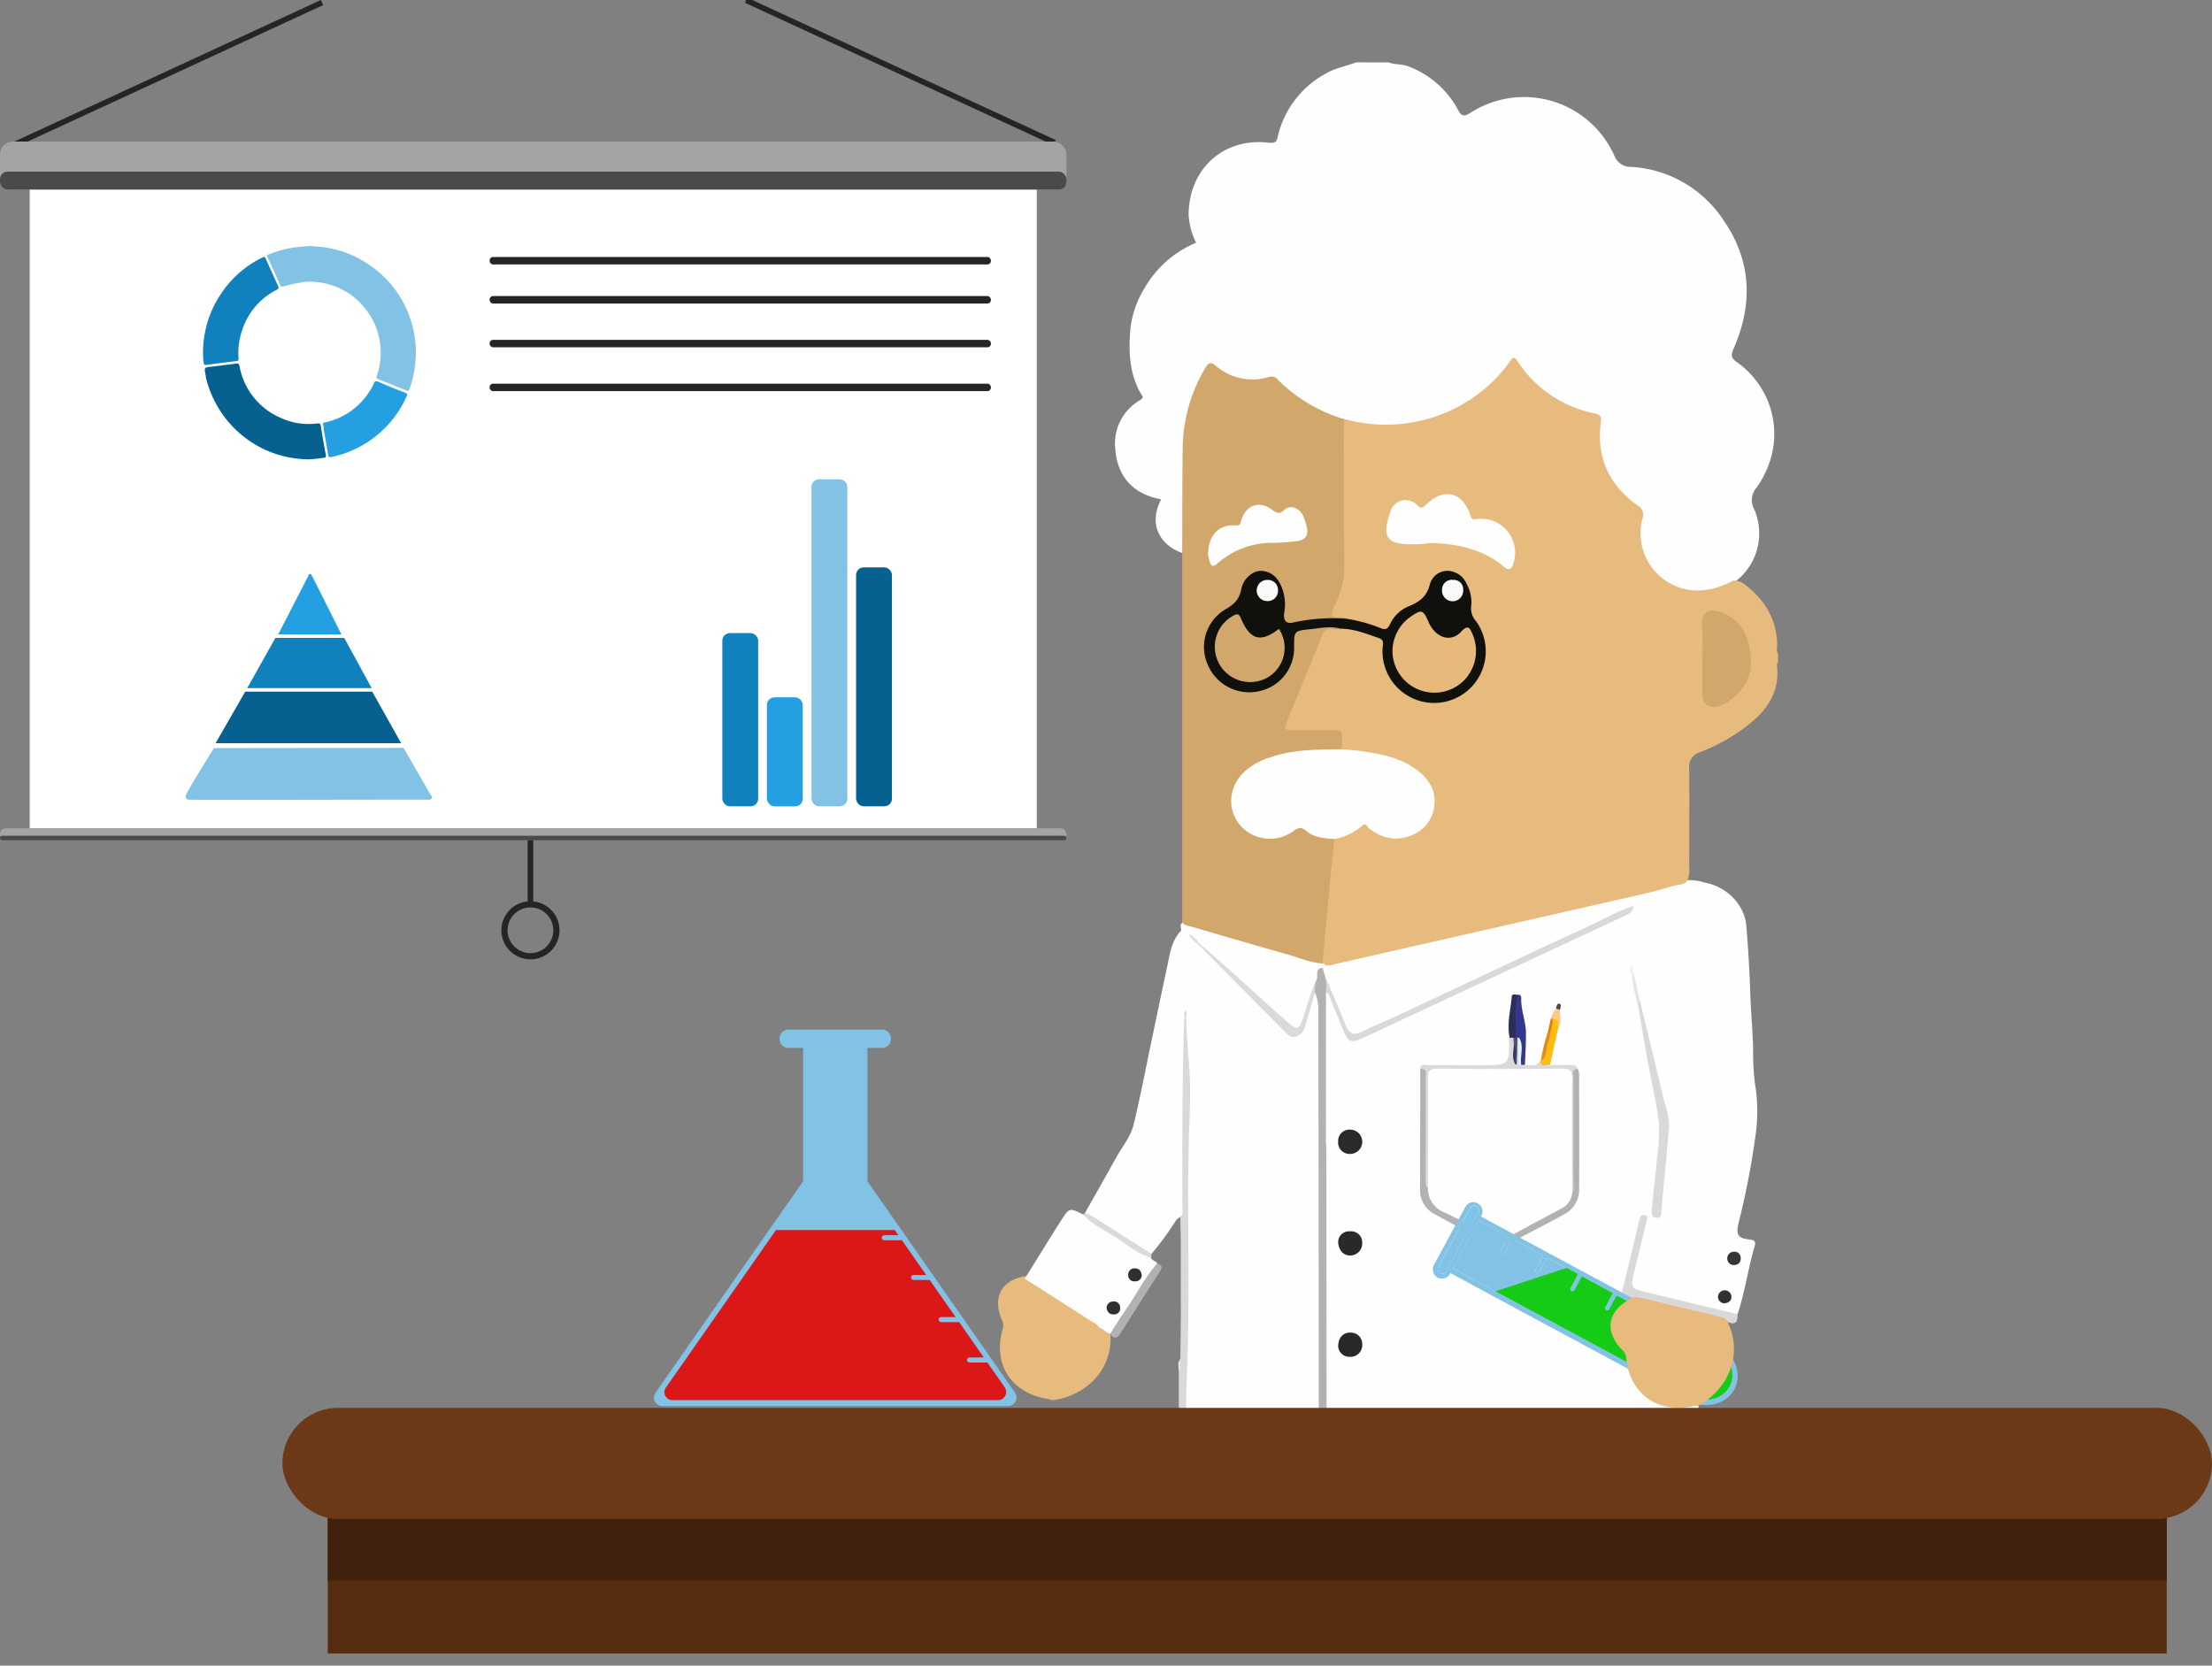 <svg id="Layer_1" data-name="Layer 1" xmlns="http://www.w3.org/2000/svg" viewBox="0 0 471.35 354.95"><rect x="0" y="0" width="471.35" height="354.95" fill="#808080" stroke="none"/><defs><style>.cls-1{fill:#252525;}.cls-2{fill:#fff;}.cls-3{fill:#066191;}.cls-4{fill:#1081bd;}.cls-5{fill:#24a0e2;}.cls-6{fill:#82c2e4;}.cls-7{fill:#fefefe;}.cls-8{fill:#e7ba7d;}.cls-9{fill:#d2a76c;}.cls-10{fill:#dadada;}.cls-11{fill:#10110d;}.cls-12{fill:#b3b2b2;}.cls-13{fill:#e5e5e5;}.cls-14{fill:#e2e2e2;}.cls-15{fill:#fdfdfd;}.cls-16{fill:#d9d9d9;}.cls-17{fill:#e0e0e0;}.cls-18{fill:#2e2f2f;}.cls-19{fill:#292a2a;}.cls-20{fill:#282929;}.cls-21{fill:#35378c;}.cls-22{fill:#272828;}.cls-23{fill:#fabd10;}.cls-24{fill:#2c2e59;}.cls-25{fill:#343535;}.cls-26{fill:#303131;}.cls-27{fill:#f9cb88;}.cls-28{fill:#e6891d;}.cls-29{fill:#e4e4e4;}.cls-30{fill:#e27a0b;}.cls-31{fill:#f2f2f2;}.cls-32{fill:#504a42;}.cls-33{fill:#e7ba7c;}.cls-34{fill:#d2a76b;}.cls-35{fill:#fafafa;}.cls-36{fill:#f9f9f9;}.cls-37{fill:#4c506e;}.cls-38{fill:#eaf2fa;}.cls-39{fill:#d7e7f6;}.cls-40{fill:#353658;}.cls-41{fill:#16cb16;}.cls-42{fill:#252626;}.cls-43{fill:#db1717;}.cls-44{fill:#562d11;}.cls-45{fill:#3f210d;}.cls-46{fill:#6b3917;}.cls-47{fill:#a5a4a5;}.cls-48{fill:#4b4a4a;}</style></defs><title>BG research science</title><rect class="cls-1" x="219.12" y="-21.94" width="1.19" height="72.25" transform="matrix(0.42, -0.91, 0.91, 0.42, 86.66, 209.2)"/><rect class="cls-1" x="63.28" y="-21.94" width="1.19" height="72.25" transform="translate(21.92 -48.25) rotate(65.21)"/><rect class="cls-2" x="6.33" y="39.62" width="214.59" height="136.88"/><path class="cls-3" d="M93.67,96.38A22.56,22.56,0,0,1,78.22,90,22.8,22.8,0,0,1,71.9,78.83c0-.17,0-.35-.07-.52-.28-1.52-.27-1.5,1.28-1.68,1.73-.2,3.47-.42,5.2-.65.47-.06.66,0,.78.57a14.87,14.87,0,0,0,8.78,11,14.22,14.22,0,0,0,7.85,1.18c.44-.05.61.07.69.54.3,2,.66,3.89,1,5.83.17.91.17.94-.75,1A22.87,22.87,0,0,1,93.67,96.38Z" transform="translate(-28.05 1.5)"/><path class="cls-4" d="M71.31,73.56a22.43,22.43,0,0,1,4.26-13.07A22.05,22.05,0,0,1,84,53.36c.4-.2.52-.08.67.25q1.29,2.89,2.62,5.78c.18.4.17.63-.27.86a14.67,14.67,0,0,0-7.43,8.82,14.38,14.38,0,0,0-.7,5.82c0,.4-.07.51-.43.55-2.13.26-4.27.52-6.39.82-.46.06-.57-.08-.62-.5C71.31,75,71.34,74.3,71.31,73.56Z" transform="translate(-28.05 1.5)"/><path class="cls-5" d="M96.89,88.92c-.08-.34.17-.35.39-.4a14.92,14.92,0,0,0,9.75-7,6.07,6.07,0,0,0,.64-1.24c.2-.57.46-.65,1-.41q2.86,1.22,5.78,2.35c.35.15.47.24.29.64a22.51,22.51,0,0,1-12.06,11.79,20.24,20.24,0,0,1-4.12,1.26c-.43.09-.51-.07-.56-.37q-.48-2.85-1-5.68C97,89.53,97,89.23,96.89,88.92Z" transform="translate(-28.05 1.5)"/><path class="cls-6" d="M116.5,71a22.37,22.37,0,0,0-10.06-16.25A22,22,0,0,0,94.83,51c-.12-.06-.29-.12-1.66,0a27.05,27.05,0,0,0-4.39.6,33.56,33.56,0,0,0-3.4,1.08c-.23.08-.54.17-.33.61.93,2,1.83,4,2.71,5.95.09.2.18.3.3.34a.53.53,0,0,0,.41-.05,39,39,0,0,1,4.77-1,15.51,15.51,0,0,1,9.63,2.83,15.8,15.8,0,0,1,5.19,6.58,15.24,15.24,0,0,1,.28,10.68c-.13.39-.07.54.3.68,2,.79,4,1.59,6,2.4.37.15.53.12.67-.28a23.65,23.65,0,0,0,1.35-7.71A14.23,14.23,0,0,0,116.5,71Z" transform="translate(-28.05 1.5)"/><rect class="cls-6" x="172.92" y="102.14" width="7.64" height="69.68" rx="1.61"/><rect class="cls-5" x="163.42" y="148.6" width="7.64" height="23.23" rx="1.61"/><rect class="cls-4" x="153.92" y="134.91" width="7.64" height="36.91" rx="1.61"/><rect class="cls-3" x="182.42" y="120.91" width="7.64" height="50.91" rx="1.61"/><path class="cls-6" d="M73.63,157.92c-.61,1-5.61,9-5.93,10a.84.84,0,0,0,0,.73.75.75,0,0,0,.52.25c.8.1,35.73,0,51.16,0a.59.59,0,0,0,.59-.18.62.62,0,0,0-.16-.85l-5.77-10Z" transform="translate(-28.05 1.5)"/><path class="cls-5" d="M100.81,133.69l-6.34-12.61a.39.39,0,0,0-.29-.28.4.4,0,0,0-.41.37l-6.44,12.52Z" transform="translate(-28.05 1.5)"/><polygon class="cls-3" points="85.48 158.37 79.32 147.39 52.25 147.39 45.94 158.37 85.48 158.37"/><path class="cls-4" d="M107.25,145.14l-5.85-10.7H86.73l-6,10.7Z" transform="translate(-28.05 1.5)"/><path class="cls-7" d="M309.73,300.72q0-42.81-.05-85.61a15.46,15.46,0,0,0-.62-4.49c-.95-1.34-1.37-.29-1.64.46-.66,1.81-1.08,3.71-1.66,5.55-.79,2.54-2.08,2.88-4,1q-9-9-18-18c-.77-.7-1.49-1.46-2.24-2.17-.54-.39-1.05-.86-1.81-.62-2.13,2.2-2.38,5.12-3,7.89-1.33,6.19-2.61,12.4-3.92,18.6-1,5-2,9.94-3.19,14.86-.64,2.58-2.44,4.68-3.72,7-2.18,3.95-4.42,7.86-6.63,11.79,1.7,1.75,3.94,2.71,5.9,4.08s4.17,2.67,6.23,4c.6.4,1.19,1,2.05.63a64.54,64.54,0,0,0,4.9-6.64,3.48,3.48,0,0,1,1.23-1.24,1.2,1.2,0,0,0,1-.93c0,2.2,0,4.4,0,6.61,0,8.22.3,16.45-.13,24.65-.21,4.2-.24,8.39-.24,12.58Zm-28.9-86.36s-.06,0-.07.11c-.06.62-.08,1.24-.11,1.85,0-.66,0-1.32,0-2C280.63,214.07,281.08,214.48,280.83,214.36Zm-.1,28c-.09,2.45-.09,4.9-.1,7.36,0-7.55,0-15.09.13-22.63,0-1.73,0-3.45-.07-5.16.06,1.36.13,2.72.15,4.08C280.92,231.46,280.93,236.89,280.73,242.35Z" transform="translate(-28.05 1.5)"/><path class="cls-7" d="M398.55,259c-.61,2.47-.28,3.37,2.17,3.61.64.07,1.61.16,1.26,1.33-1.44,4.83-2.09,9.86-3.68,14.64a1.26,1.26,0,0,1-.8.17c-7-1.41-14-3.16-20.94-4.89-1.18-.29-1.44-1.13-1.25-2.23.32-1.84.89-3.61,1.27-5.43.52-2.48,1.17-4.92,1.53-7.43-1.22,3.89-2.08,7.87-3.05,11.81a6.84,6.84,0,0,0,.17,5,2,2,0,0,1-.59.83c-3.55,3.39-3.71,5.71-.57,9.39a4.05,4.05,0,0,1,1.08,2.61,7.84,7.84,0,0,0,.7,3c2,4.7,6.08,7,11.76,6.51.79-.06,1.63-.52,2.36.2,0,.89,0,1.78-.05,2.67H310.06c0-19.07,0-38.14,0-57.22.08-1,.09-2.08.09-3.11q0-14,0-28c0-1-.2-2,.87-2.89,1.4,2.65,2.28,5.33,3.42,7.9s1.65,2.74,4.11,1.64c7.57-3.39,15-7,22.56-10.48s15-7,22.54-10.51c3.78-1.78,7.7-3.3,11.27-5.51-4.62,2.21-9.28,4.29-13.91,6.48-11.42,5.41-22.92,10.68-34.36,16.07a83,83,0,0,1-8.49,3.85c-1.89.64-2.85.36-3.57-1.35-1.53-3.68-3.2-7.31-4.66-11-.16-.61-.57-1.21-.09-1.85l.42-.8c.59-.16,1.19-.35,1.79-.49q28.19-6.44,56.38-12.86c6.36-1.46,12.69-3,19-4.59a11,11,0,0,1,3.82.49c5,.94,8.54,4.91,8.91,9.16.41,4.75.68,9.53.85,14.3.13,3.83.45,7.66.61,11.49a57.45,57.45,0,0,0,.37,7.77,35.42,35.42,0,0,1,.21,10.67A170.82,170.82,0,0,1,398.55,259Z" transform="translate(-28.05 1.5)"/><path class="cls-8" d="M246.64,270.45c-5.11.73-7.2,4.48-5.12,9.28a2.61,2.61,0,0,1,.19,2c-2.18,7.44,1.86,13.69,9.57,14.86a7.33,7.33,0,0,1,1,.3c7.71-1,13-7.07,12.37-14.28,0-1-.78-1.42-1.43-1.88-4.63-3.24-9.24-6.51-13.89-9.72C248.49,270.41,247.67,269.92,246.64,270.45Z" transform="translate(-28.05 1.5)"/><path class="cls-7" d="M317,11.79c-2.07.8-4.27,1.18-6.25,2.28a20.58,20.58,0,0,0-10.36,13.26c-.25,1-.2,1.78-2,1.58-9.72-1.14-17,5.66-17.06,15.32a15.37,15.37,0,0,0,1.6,6,22.65,22.65,0,0,0-11,9.68,21,21,0,0,0-3,8.6c-.41,4.72-.28,9.49,2.19,13.82.27.48.86.85-.13,1.44a10.64,10.64,0,0,0-5.29,10.37c.43,5.89,3.77,9.69,9.79,10.76-3,5.71.18,10,4.53,11.45.81-.78.59-1.8.59-2.74,0-6,0-12,0-18a36.62,36.62,0,0,1,3.1-15.11,22.49,22.49,0,0,1,1.44-2.75c.54-.84,1.14-1.11,2-.48,3.33,2.3,6.94,3.33,11,2.31,1.37-.35,2.21.64,3,1.43a32.16,32.16,0,0,0,12.87,7.28c11.69,3.12,22.11.59,31.39-7.06a34.84,34.84,0,0,0,4.17-4.59c.72-.84,1.19-.95,1.88,0a25.8,25.8,0,0,0,15.29,10.3c1.33.34,1.69,1,1.59,2.35a18.58,18.58,0,0,0,7.47,16.83c1.22,1,1.8,1.77,1.45,3.44-2,9.32,7,17.5,16.14,14.82a18.66,18.66,0,0,0,4.19-1.78,12.87,12.87,0,0,0,4.18-15.74,4,4,0,0,1,.59-4.45c6.77-9.62,3.85-21.09-4.27-26.79-1.18-.82-1.21-1.51-.67-2.73,4.19-9.47,3.9-18.75-2.05-27.37a25.31,25.31,0,0,0-19.71-11.46,3.66,3.66,0,0,1-3.56-2.27,21.07,21.07,0,0,0-30.71-9.25c-1.49.95-2,.64-2.7-.72a19.91,19.91,0,0,0-10.56-9.18c-1.37-.54-2.85-.33-4.21-.84Z" transform="translate(-28.05 1.5)"/><path class="cls-8" d="M397.45,122.19c-3.19,1.67-6.54,2.64-10.16,1.89A12.21,12.21,0,0,1,378,109.14a2.3,2.3,0,0,0-1.08-3c-6-4.29-8.71-10.14-7.76-17.55.13-1,.11-1.68-1.12-1.95a25.65,25.65,0,0,1-16.71-11.28c-.79-1.2-1.12-.38-1.57.23a32.25,32.25,0,0,1-19.53,12.68,33,33,0,0,1-15.77-.49c-.84.94-.61,2.09-.61,3.17,0,9.19-.08,18.39,0,27.58a20.32,20.32,0,0,1-1.75,8.22c-1.39,3.32-1.24,3.5,2.27,4a44.67,44.67,0,0,1,7.39,2,2.16,2.16,0,0,0,3-.89,11,11,0,0,1,5.71-4.56,3.05,3.05,0,0,0,2.11-2.34c.07-.27,0,.06.06-.2.94-2.59,2.51-4.07,4.2-4s3.6,1.91,3.95,4.49a25,25,0,0,0,2.38,7.9A10.2,10.2,0,0,1,337.49,147a10.5,10.5,0,0,1-13.67-6.24,10.32,10.32,0,0,1-.52-4.08,2.69,2.69,0,0,0-2-3,23.22,23.22,0,0,0-7.84-1.72c-3.46.05-3.45.06-4.79,3.32-2.23,5.41-4.52,10.79-6.66,16.24-1,2.63-.69,3.11,2.19,3.15,2.34,0,4.69.09,7,0,1.73-.08,2.65.37,2.3,2.28a2,2,0,0,0,.26,1.19c1.49,1.09,3.29.76,4.95,1.06a32.23,32.23,0,0,1,8.34,2.27,11.24,11.24,0,0,1,4.9,4,6.62,6.62,0,0,1,0,7.74,7.9,7.9,0,0,1-7.92,3.29,10.38,10.38,0,0,1-3.89-1.86c-.62-.45-1.28-1-2.06-.46a21.64,21.64,0,0,1-5.36,2.61,1.54,1.54,0,0,0-.82.89c-.86,2.1-.68,4.35-.86,6.52-.52,6.16-1.16,12.32-1.57,18.49a2.67,2.67,0,0,0,.12,1,1,1,0,0,0,.51.49,4.87,4.87,0,0,0,2.45-.24l67.29-15.31c2.15-.49,4.21-1.35,6.41-1.67a2,2,0,0,0,1.38-.83,6.36,6.36,0,0,0,.37-3.05c0-6.91.06-13.82,0-20.73a3.26,3.26,0,0,1,2.35-3.58,40.3,40.3,0,0,0,9.92-5.54c4.17-3.2,7-7.07,6.46-12.64a1.22,1.22,0,0,1,.21-1V137.9c-.43-.7-.18-1.48-.2-2.21-.14-5.37-2.72-9.4-6.83-12.6A4.24,4.24,0,0,0,397.45,122.19Z" transform="translate(-28.05 1.5)"/><path class="cls-9" d="M314.88,130.34a1.78,1.78,0,0,0-.33-.23c-.89-.38-2.41.36-2.64-.46s.49-2.05.95-3a17.89,17.89,0,0,0,1.64-8c-.12-10.28-.05-20.56-.06-30.85a33.36,33.36,0,0,1-14.09-8.38,1.7,1.7,0,0,0-2-.56,12,12,0,0,1-11.26-2.43c-1-.85-1.49-.69-2.17.42a34,34,0,0,0-4.86,17.53c-.1,7.32-.07,14.65-.1,22v78.78c.06,1.13,1.05,1.17,1.77,1.38,8.66,2.54,17.33,5,26,7.56.72.21,1.48.44,2.12-.24.42-4.56.83-9.13,1.26-13.69.4-4.3.83-8.59,1.25-12.88-2.2-1.11-4.76-1.24-6.82-2.79-.89-.67-1.75.46-2.55.94-5.27,3.13-11.52.11-12-5.82-.27-3.24,2.09-6.69,5.77-8.3a33.38,33.38,0,0,1,13.72-2.53c1.18,0,2.49.42,3.53-.59,0-.48,0-1,0-1.45.12-2.63.12-2.63-2.49-2.63s-5.53-.05-8.29,0c-1.25,0-1.62-.31-1.13-1.5,2.58-6.23,5.18-12.45,7.67-18.72.83-2.1,2.57-1,3.89-1.41-.33-1.1-1.27-.9-2-.91a32.3,32.3,0,0,0-5.55.62c-2.51.44-3,1-3,3.62,0,2.28-.23,4.39-1.75,6.22a9,9,0,0,1-9.92,2.92,8.63,8.63,0,0,1-6.16-7.84,8.36,8.36,0,0,1,4.66-8.57,5.14,5.14,0,0,0,3-3.82c.77-3.34,3.63-4.75,6-3.17a5.43,5.43,0,0,1,2.07,3.68,15.37,15.37,0,0,1,.15,3.71c-.06,1.85.95,3,2.59,2.67a54.42,54.42,0,0,1,9.7-.65A1.53,1.53,0,0,0,314.88,130.34Z" transform="translate(-28.05 1.5)"/><path class="cls-7" d="M246.4,271q7,4.43,13.93,8.88c.68.43,1.52.71,1.9,1.53.94.19,1.44,1.2,2.44,1.27a1.94,1.94,0,0,0,1.24-1c2.88-4.45,5.77-8.89,8.58-13.37a1.2,1.2,0,0,0,.14-.59c-.29-.57-1.14-.54-1.31-1.24-4.77-3.12-9.48-6.35-14.46-9.17-2.87-1.44-2.94-1.49-4.67,1.22C251.54,262.68,249,266.86,246.4,271Z" transform="translate(-28.05 1.5)"/><path class="cls-7" d="M309.89,203.82c-2.7-.16-5.15-1.29-7.71-2-6.73-1.9-13.44-3.86-20.15-5.82-.7-.2-1.5-.23-2-.87-.76.45-.22,1.12-.3,1.69l1.53.81a15.2,15.2,0,0,1,2.56,2.31c5.83,5.66,12,11,17.91,16.53a8.1,8.1,0,0,0,1.16.86c1.57.94,2.37.71,3-1,1-3,1.92-6,3.09-8.95.3-.84.2-1.84,1-2.47.26-.26.51-.53.35-1Z" transform="translate(-28.05 1.5)"/><path class="cls-10" d="M258.86,257.33c1.81,2,4.27,3.19,6.52,4.56,2.61,1.6,4.89,3.78,7.94,4.61l.12-.81q-6.53-4.15-13.07-8.28a6.06,6.06,0,0,0-1.11-.47Z" transform="translate(-28.05 1.5)"/><path class="cls-7" d="M314,158.16c-5.17.06-10.35,0-15.33,1.75a14,14,0,0,0-5.54,3.11c-3.31,3.28-3.66,7.94-.79,11.38a8.42,8.42,0,0,0,11.24,1.24c1.13-.83,1.78-1,2.92,0,1.65,1.4,3.8,1.47,5.87,1.66a12.18,12.18,0,0,0,5.89-2.8c.87-.85,1.16.26,1.61.6,2.65,2,5.51,2.74,8.72,1.49a7.55,7.55,0,0,0,5.11-6.46c.39-3.27-1.25-5.71-3.76-7.59-3.19-2.39-7-3.25-10.8-3.82C317.47,158.41,315.75,158.32,314,158.16Z" transform="translate(-28.05 1.5)"/><path class="cls-11" d="M314.88,130.34a39.41,39.41,0,0,0-11.3.82c-1.61.43-2.11-.72-1.88-2.08a9.83,9.83,0,0,0-.47-5.27c-.76-2-2.05-3.49-4.32-3.65-1.77-.12-3.87,1.5-4.34,3.84s-1.6,3.32-3.5,4.41a9.31,9.31,0,0,0-3.65,11.76,9.6,9.6,0,0,0,11,5.61,9.4,9.4,0,0,0,7.39-9.46c0-3.31,0-3.39,3.3-3.72,2.17-.22,4.35-.75,6.55-.13,2.88,0,5.51,1.07,8.19,2,1.31.45.83,1.4.81,2.21a11,11,0,1,0,19.77-6,3.8,3.8,0,0,1-.88-3,8.09,8.09,0,0,0-1-4.79,4.51,4.51,0,0,0-3.86-2.74,3.86,3.86,0,0,0-3.94,2.84c-.65,2.63-2.26,3.82-4.6,4.74a7.59,7.59,0,0,0-3.93,3.84c-.58,1.21-1.17,1.14-2.21.69A32.77,32.77,0,0,0,314.88,130.34Z" transform="translate(-28.05 1.5)"/><path class="cls-7" d="M333,114.21c5.64.18,11,1.29,15.43,5,1.2,1,1.74.63,2.12-.72a7.21,7.21,0,0,0-8-9.35c-.91.12-1-.25-1.2-.91-1.62-4.87-5.62-5.87-9.33-2.27-.89.86-1.2,1-2.15,0a3.4,3.4,0,0,0-5.47,1.32,1.17,1.17,0,0,0-.06.2c-2,5.82-.73,7.18,5.56,7C331,114.47,332,114.31,333,114.21Z" transform="translate(-28.05 1.5)"/><path class="cls-9" d="M390.78,138.72c0,2.55,0,5.1,0,7.65,0,2.23,1.46,3.23,3.56,2.58,3.46-1.08,6.73-5.18,6.81-8.56.14-5.91-2-9.81-6.23-11.39-2.14-.8-4.49-.54-4.19,2.91C390.94,134.16,390.78,136.45,390.78,138.72Z" transform="translate(-28.05 1.5)"/><path class="cls-12" d="M274.63,267.74c-2.78,3.12-4.57,6.92-7,10.3-1.07,1.51-2,3.11-3,4.67.63,1.07,1.38,1.14,2.05.11,2.84-4.41,5.61-8.87,8.46-13.28C275.77,268.62,275.77,268.05,274.63,267.74Z" transform="translate(-28.05 1.5)"/><path class="cls-13" d="M279.68,269a8.72,8.72,0,0,0,0-5.37Z" transform="translate(-28.05 1.5)"/><path class="cls-14" d="M279.69,280.17a5.26,5.26,0,0,0,0-4.12C279.68,277.42,279.69,278.79,279.69,280.17Z" transform="translate(-28.05 1.5)"/><path class="cls-15" d="M279.27,291c.67-.92.21-2,.33-2.93C278.81,288.92,279.31,290,279.27,291Z" transform="translate(-28.05 1.5)"/><path class="cls-16" d="M375,275.57c2.13-.56,4.05.46,6,.92,5.07,1.18,10.2,2.15,15.18,3.72,1.74.75,2.23-.07,2.09-1.67l-19-4.57c-3.85-.93-3.84-.92-2.9-4.72.86-3.47,1.67-6.95,2.51-10.42.12-.51.55-1.1-.27-1.37s-1.08.34-1.24,1c-1.19,5-2.35,10-3.6,15C373.45,274.74,375,274.66,375,275.57Z" transform="translate(-28.05 1.5)"/><path class="cls-10" d="M308.26,210c.65-.89.37-1.89.37-2.86-1.34,2.79-2,5.82-3.08,8.71-.71,1.94-1.12,2.16-2.71.8-3.44-2.95-6.75-6-10.13-9.06q-4.45-4-8.93-7.91a.26.26,0,0,0-.46,0c6.36,6.42,12.71,12.86,19.1,19.25,1.2,1.19,3.16.28,3.72-1.62C306.85,214.9,307.55,212.46,308.26,210Z" transform="translate(-28.05 1.5)"/><path class="cls-17" d="M283.32,199.71h.46c-.71-.87-1.28-1.9-2.55-2.08A7.06,7.06,0,0,0,283.32,199.71Z" transform="translate(-28.05 1.5)"/><path class="cls-7" d="M285.47,116.68c0,.19.14.73.28,1.26.28,1.11.67,1.58,1.78.59a17.45,17.45,0,0,1,11.75-4.35c1.72,0,3.44-.18,5.15-.37s2.47-1.15,2.1-2.85a11.21,11.21,0,0,0-.9-2.73c-.76-1.5-2.72-2.2-3.83-1.13s-1.66.74-2.72,0c-2.76-2-5.53-1-6.55,2.3-.19.61-.13,1.13-1.1,1.06C287.82,110.18,285.48,112.55,285.47,116.68Z" transform="translate(-28.05 1.5)"/><path class="cls-18" d="M263.85,277.23c.17.89.61,1.4,1.52,1.36a1.26,1.26,0,0,0,1.37-1.42,1.29,1.29,0,0,0-1.48-1.33A1.39,1.39,0,0,0,263.85,277.23Z" transform="translate(-28.05 1.5)"/><path class="cls-18" d="M271.34,270.33c-.08-1-.57-1.54-1.44-1.54a1.31,1.31,0,0,0-1.44,1.38,1.27,1.27,0,0,0,1.42,1.37A1.32,1.32,0,0,0,271.34,270.33Z" transform="translate(-28.05 1.5)"/><path class="cls-12" d="M330.69,226.3q0,12.94-.05,25.88a5.7,5.7,0,0,0,3.29,5.14c3.49,1.94,7,3.83,10.58,5.64a6.59,6.59,0,0,0,6.19-.09c3.56-1.82,7.11-3.65,10.62-5.57a6,6,0,0,0,3.23-5.43c.05-8.14,0-16.29,0-24.43a4.65,4.65,0,0,0-.31-1.19c-1-.39-1.18.35-1.32,1a11.45,11.45,0,0,0-.1,2.27c-.06,7.52.12,15-.1,22.55a5.26,5.26,0,0,1-2.84,3.84c-3.07,1.73-6.27,3.21-9.32,5a5.81,5.81,0,0,1-5.75.05c-3.3-1.58-6.44-3.48-9.72-5.11-2-1-2.08-3.1-2.52-5-.24-7.19,0-14.38-.11-21.56a8.19,8.19,0,0,0-.13-2.27C332.09,226.23,331.65,225.67,330.69,226.3Z" transform="translate(-28.05 1.5)"/><path class="cls-16" d="M310.33,206.33q0,17.28,0,34.57c0,.67-.19,1.39.36,2V210.13l.31-.1,3.32,8.07c1,2.49,1.68,2.76,4,1.66L356,202.18q9.09-4.25,18.18-8.49c.85-.39,1.84-.7,1.94-2.12-3.06.91-5.72,2.51-8.49,3.79-13.78,6.36-27.49,12.85-41.23,19.29-2.75,1.29-5.54,2.47-8.28,3.77-1.59.74-2.59.37-3.26-1.26C313.4,213.53,311.85,209.94,310.33,206.33Z" transform="translate(-28.05 1.5)"/><path class="cls-16" d="M377.08,212.58c.76,4.4,1.49,8.8,2.28,13.19.72,4,1.72,7.94,2.18,11.95a38.26,38.26,0,0,1-.4,7.61c-.32,3.62-.75,7.24-1.13,10.85-.1.9,0,1.82,1.12,1.84s.87-1,.94-1.71c.55-5.82,1.11-11.63,1.62-17.44.22-2.47-.84-4.73-1.37-7.06-1.55-6.7-3.21-13.37-4.83-20.06C376.71,211.71,376.87,212.13,377.08,212.58Z" transform="translate(-28.05 1.5)"/><path class="cls-10" d="M330.69,226.3c1.55-.14,1.16,1,1.16,1.82,0,7,0,14.06,0,21.09,0,.81-.23,1.67.36,2.39.93-.87.7-2,.71-3.11,0-6.28,0-12.56,0-18.84,0-2.57.15-2.72,2.67-2.72q12,0,24,0c2.52,0,2.66.15,2.67,2.72,0,6.69,0,13.38,0,20.08,0,1.07-.22,2.23.71,3.11.57-.65.34-1.45.35-2.18,0-7.47,0-14.93,0-22.4,0-.73-.45-1.76.82-2-.14-1-.94-.8-1.58-.81-1.44,0-2.87,0-4.31,0a5.55,5.55,0,0,0-2.08-.83c-.79,1.37-2.12.72-3.23.85a1.28,1.28,0,0,0-.64-.38l-.49-.07-.45-.13a.81.81,0,0,1-.31-.37c-.17-1.23,0-2.46-.08-3.69a2,2,0,0,0-.43-1.21.74.74,0,0,0-.93.07c.06,5.79.06,5.79-5.74,5.79-3.85,0-7.71,0-11.56,0C331.75,225.45,330.78,225.05,330.69,226.3Z" transform="translate(-28.05 1.5)"/><path class="cls-19" d="M313.19,241.79a2.43,2.43,0,0,0,2.55,2.61,2.59,2.59,0,0,0,0-5.18A2.42,2.42,0,0,0,313.19,241.79Z" transform="translate(-28.05 1.5)"/><path class="cls-20" d="M313.2,263.15c.06,1.87,1.25,3,2.7,2.89a2.57,2.57,0,0,0,2.42-2.79,2.34,2.34,0,0,0-2.6-2.35A2.28,2.28,0,0,0,313.2,263.15Z" transform="translate(-28.05 1.5)"/><path class="cls-21" d="M352.21,225.42H353c.08-2.26.23-4.52.21-6.77,0-2.51-1.1-4.89-1-7.43,0-.58-.31-.88-.93-.71-1.1,1.1-1,2.51-1,3.89a20.81,20.81,0,0,0,.19,4.73l.34.61a4.47,4.47,0,0,0,.44.52c.52,1,.24,2,.3,3A3,3,0,0,0,352.21,225.42Z" transform="translate(-28.05 1.5)"/><path class="cls-22" d="M313.2,285.28a2.36,2.36,0,0,0,2.51,2.35,2.47,2.47,0,0,0,2.61-2.59,2.4,2.4,0,0,0-2.41-2.56C314.41,282.36,313.26,283.45,313.2,285.28Z" transform="translate(-28.05 1.5)"/><path class="cls-23" d="M356.27,224.57c.17,1.59,1.33.69,2.08.83q.88-3.93,1.75-7.87c.35-1.14.41-2.13-1.22-2.16-.39,1-.46,2.14-.76,3.19-.67,2-.71,4.16-1.74,6.05Z" transform="translate(-28.05 1.5)"/><path class="cls-24" d="M351,219.6c.08-3-.25-6.08.39-9.09-.46-.06-1.15-.29-1.2.34-.25,2.92-1.09,5.82-.45,8.79h.8A.29.29,0,0,0,351,219.6Z" transform="translate(-28.05 1.5)"/><path class="cls-25" d="M396.11,266.75a1.37,1.37,0,0,0,1.53,1.32,1.33,1.33,0,0,0,1.33-1.51,1.3,1.3,0,0,0-1.51-1.31A1.39,1.39,0,0,0,396.11,266.75Z" transform="translate(-28.05 1.5)"/><path class="cls-26" d="M395.57,276.23c.95-.14,1.48-.6,1.42-1.51a1.43,1.43,0,0,0-2.85.19A1.36,1.36,0,0,0,395.57,276.23Z" transform="translate(-28.05 1.5)"/><path class="cls-27" d="M358.85,215.6c1.28.08,1.29,1,1.25,1.93.85-1.21.3-2.55.36-3.83-.23-.24-.39-.64-.83-.31a5.52,5.52,0,0,0-1.11,2.15l.14.15Z" transform="translate(-28.05 1.5)"/><path class="cls-28" d="M356.38,224.61c1.56-1,1-2.76,1.59-4.09a8.34,8.34,0,0,0,.42-1.74c-.15-.18-.18-.47-.46-.54A38.68,38.68,0,0,0,356.38,224.61Z" transform="translate(-28.05 1.5)"/><path class="cls-29" d="M377.08,212.58a.91.91,0,0,1,.41-.83l-1.23-5.4a.25.25,0,0,0-.41,0A25.1,25.1,0,0,0,377.08,212.58Z" transform="translate(-28.05 1.5)"/><path class="cls-30" d="M357.93,218.24l.46.54c.07-1.07.65-2.07.46-3.18l-.33-.06Z" transform="translate(-28.05 1.5)"/><path class="cls-31" d="M375.85,206.34h.41c-.19-.72-.38-1.43-.65-2.42C375.42,205,375.2,205.71,375.85,206.34Z" transform="translate(-28.05 1.5)"/><path class="cls-32" d="M359.63,213.39l.83.31c.09-.48.43-1.16-.17-1.34C359.9,212.24,359.68,212.92,359.63,213.39Z" transform="translate(-28.05 1.5)"/><path class="cls-33" d="M324.77,137.23a8.93,8.93,0,0,0,15.29,6.22,9,9,0,0,0,1.77-9.8c-.55-1.24-.91-2.18-2.4-.56-2.24,2.43-5.51,1.36-7-2.1-1.13-2.6-1.48-2.69-3.89-1A9,9,0,0,0,324.77,137.23Z" transform="translate(-28.05 1.5)"/><path class="cls-34" d="M300.57,132.51c-3.88,3-6.16,2.4-8.12-2.31-.48-1.15-1-.8-1.69-.45a7.53,7.53,0,1,0,7.36,13.14A7.32,7.32,0,0,0,300.57,132.51Z" transform="translate(-28.05 1.5)"/><path class="cls-35" d="M339.84,124.16a2,2,0,0,0-2.13-2.08,2.09,2.09,0,0,0-2.38,2.23,2.26,2.26,0,1,0,4.51-.15Z" transform="translate(-28.05 1.5)"/><path class="cls-36" d="M300.38,124.29a2.13,2.13,0,0,0-2.17-2.21,2.25,2.25,0,1,0-.24,4.5A2.19,2.19,0,0,0,300.38,124.29Z" transform="translate(-28.05 1.5)"/><path class="cls-7" d="M363.05,252.84c0-8.14-.07-16.29,0-24.44,0-1.52-.26-2.2-2-2.18q-13.37.14-26.73,0c-1.75,0-2,.66-2,2.18.05,7.73,0,15.47,0,23.2a5.54,5.54,0,0,0,3.55,5.3c2.89,1.3,5.66,2.87,8.43,4.4a6.44,6.44,0,0,0,6.68,0c3.26-1.79,6.55-3.53,9.83-5.29A4.08,4.08,0,0,0,363.05,252.84Z" transform="translate(-28.05 1.5)"/><path class="cls-37" d="M351,219.6l-.46,0,.08,1.24c.48,1.47-.15,3,.36,4.49a1.83,1.83,0,0,0,.33,0,8.14,8.14,0,0,0,.13-5.75Z" transform="translate(-28.05 1.5)"/><path class="cls-38" d="M352.21,225.42c-.32-1.9.65-3.89-.41-5.73a16.46,16.46,0,0,0,0,5.73Z" transform="translate(-28.05 1.5)"/><path class="cls-39" d="M351.79,225.42c0-1.91,0-3.82,0-5.73a.45.45,0,0,0-.39-.05c0,1.92-.09,3.83-.13,5.75Z" transform="translate(-28.05 1.5)"/><path class="cls-40" d="M351,225.37c-.2-1.49.49-3.05-.36-4.49C350.66,222.38,350.05,223.94,351,225.37Z" transform="translate(-28.05 1.5)"/><path class="cls-6" d="M376,289.47l-16.53-8.9-7.07-3.8-14.8-8,5.48-10.18,6.36,3.42L347.87,265a.47.47,0,0,0,.19.62.45.45,0,0,0,.61-.19l1.59-2.95,6.63,3.57L355.3,269a.46.46,0,0,0,.18.62.47.47,0,0,0,.62-.19l1.59-2.95.22.12,6.4,3.44-1.59,3a.46.46,0,0,0,.19.61h0a.44.44,0,0,0,.61-.18l1.59-3,6.63,3.57L370.17,277a.45.45,0,1,0,.8.43l1.59-2.95,6.62,3.57L377.59,281a.46.46,0,0,0,.19.61.44.44,0,0,0,.61-.18l1.12-2.07v10.12Z" transform="translate(-28.05 1.5)"/><path class="cls-6" d="M334.92,269.84a1,1,0,0,1-.38-1.31l6.67-12.33a1,1,0,1,1,1.69.92l-6.67,12.33A1,1,0,0,1,334.92,269.84Z" transform="translate(-28.05 1.5)"/><path class="cls-6" d="M334.35,270.74A2,2,0,0,0,337,270l.12-.21h0l14.8,8,7.07,3.8,28.39,15.28c3.84,2.07,8.44,1,10.23-2.27s.1-7.72-3.74-9.79l-28.39-15.28-7.07-3.8-14.8-8,.2-.37,0,0a1.95,1.95,0,0,0-3.52-1.66l-6.74,12.47A2,2,0,0,0,334.35,270.74Zm3.27-1.94,5.48-10.18,6.36,3.42L347.87,265a.47.47,0,0,0,.19.62.45.45,0,0,0,.61-.19l1.59-2.95,6.63,3.57L355.3,269a.46.46,0,0,0,.18.62.47.47,0,0,0,.62-.19l1.59-2.95.22.12,6.4,3.44-1.59,3a.46.46,0,0,0,.19.61h0a.44.44,0,0,0,.61-.18l1.59-3,6.63,3.57L370.17,277a.45.45,0,1,0,.8.43l1.59-2.95,6.62,3.57L377.59,281a.46.46,0,0,0,.19.61.44.44,0,0,0,.61-.18l1.59-2.95,6.63,3.56L385,285a.45.45,0,0,0,.18.61.46.46,0,0,0,.62-.18l1.59-3,6,3.23c3.25,1.75,4.67,5.47,3.16,8.27s-5.39,3.66-8.64,1.92l-28.43-15.31-7.07-3.8Zm-2.7,1a1,1,0,0,1-.38-1.31l6.67-12.33a1,1,0,1,1,1.69.92l-6.67,12.33A1,1,0,0,1,334.92,269.84Z" transform="translate(-28.05 1.5)"/><path class="cls-41" d="M385.81,285.39l1.59-2.95,6,3.23c3.24,1.74,4.66,5.46,3.16,8.27s-5.4,3.66-8.65,1.91l-28.43-15.3-7.06-3.8-5.7-3.07,15.16-5,2.43,1.3L362.72,273a.46.46,0,0,0,.18.62h0a.46.46,0,0,0,.62-.19l1.59-2.95,6.62,3.57-1.59,3a.45.45,0,0,0,.8.43l1.59-2.95,6.63,3.56-1.59,3a.45.45,0,0,0,.18.61.46.46,0,0,0,.62-.18l1.59-3L386.6,282,385,285a.46.46,0,0,0,.19.62A.45.45,0,0,0,385.81,285.39Z" transform="translate(-28.05 1.5)"/><path class="cls-8" d="M375,275.57c-4.48,2.56-5,6.82-1.33,10.52a2.65,2.65,0,0,1,.9,1.75c.71,7.72,6.77,12,14.36,10.29a5.77,5.77,0,0,1,1-.08c6.81-3.75,9.47-11.35,6.24-17.84-.35-.93-1.24-1-2-1.21-5.5-1.31-11-2.66-16.49-3.92C376.73,274.85,375.79,274.7,375,275.57Z" transform="translate(-28.05 1.5)"/><path class="cls-42" d="M238.46,266.92" transform="translate(-28.05 1.5)"/><polygon class="cls-6" points="445.17 353.47 445.17 353.47 445.17 353.47 445.17 353.47"/><polygon class="cls-6" points="445.52 354.95 445.52 354.94 445.52 354.95 445.52 354.95"/><path class="cls-6" d="M167.39,296.31a1.83,1.83,0,0,0,1.83,1.83h73.6a1.84,1.84,0,0,0,1.84-1.83,1.82,1.82,0,0,0-.48-1.21s0,0,.07.06L220,260.4l-7.11-10.16V221.81h3.46a2,2,0,0,0,0-3.9H195.72a2,2,0,0,0,0,3.9h3.46v28.43l-7.11,10.16-24.36,34.93A1.76,1.76,0,0,0,167.39,296.31ZM200,250.8Z" transform="translate(-28.05 1.5)"/><path class="cls-43" d="M169.92,294.23l23-32.92.49-.69h25.3l.49.69,22.9,32.76L242,294a1.69,1.69,0,0,1,.45,1.13,1.72,1.72,0,0,1-1.73,1.73H171.34a1.73,1.73,0,0,1-1.73-1.73A1.66,1.66,0,0,1,169.92,294.23Z" transform="translate(-28.05 1.5)"/><rect class="cls-6" x="234.11" y="287.76" width="4.79" height="1.08" rx="0.54" transform="translate(444.96 578.11) rotate(-180)"/><rect class="cls-6" x="228.05" y="279.16" width="4.79" height="1.08" rx="0.54" transform="translate(432.84 560.9) rotate(-180)"/><rect class="cls-6" x="222.18" y="270.18" width="4.79" height="1.08" rx="0.54" transform="translate(421.09 542.94) rotate(180)"/><rect class="cls-6" x="215.95" y="261.73" width="4.79" height="1.08" rx="0.54" transform="translate(408.63 526.03) rotate(-180)"/><path class="cls-12" d="M310.73,300.72h-1.68q0-43.16-.09-86.32a9.45,9.45,0,0,0-.7-4.38,7.7,7.7,0,0,1,.37-2.86c.29-.88-.4-2.26,1.25-2.44l.45,1.61c.52,1.61.2,3.26.19,4.89q0,15,0,30a3.34,3.34,0,0,0,.16,1.63Z" transform="translate(-28.05 1.5)"/><path class="cls-16" d="M280.92,292.63c-.12,2.7-.11,5.39-.09,8.09h-1.59c0-3.26,0-6.52,0-9.78.4-.94-.14-2,.33-2.92l.09-7.85a12.13,12.13,0,0,0,0-4.12V269a20.12,20.12,0,0,0,0-5.37c0-1.93-.07-3.86-.11-5.79.74-.67.44-1.56.44-2.35,0-13.46-.07-26.91.43-40.36,0-.41-.2-.89.41-1.37-.13,5.94.87,11.66.82,17.44,0,3.79-.21,7.58-.3,11.36C281,259.22,281.66,275.93,280.92,292.63Z" transform="translate(-28.05 1.5)"/><rect class="cls-44" x="97.89" y="319.6" width="391.86" height="31.26" transform="translate(559.59 671.95) rotate(-180)"/><rect class="cls-45" x="97.89" y="317.74" width="391.86" height="17.58" transform="translate(559.59 654.56) rotate(-180)"/><rect class="cls-46" x="88.24" y="298.51" width="411.17" height="23.66" rx="11.83" transform="translate(559.59 622.19) rotate(-180)"/><rect class="cls-47" y="30.17" width="227.25" height="10.23" rx="2.69"/><rect class="cls-48" y="36.57" width="227.25" height="3.82" rx="1.63"/><rect class="cls-1" x="104.33" y="54.76" width="106.82" height="1.59" rx="0.73"/><rect class="cls-1" x="104.33" y="63.09" width="106.82" height="1.59" rx="0.73"/><rect class="cls-1" x="104.33" y="72.42" width="106.82" height="1.59" rx="0.73"/><rect class="cls-1" x="104.33" y="81.76" width="106.82" height="1.59" rx="0.73"/><rect class="cls-47" y="176.5" width="227.25" height="2.56" rx="1.28"/><rect class="cls-48" y="178.1" width="227.25" height="0.96" rx="0.48"/><rect class="cls-1" x="112.44" y="179.05" width="1.19" height="13.98"/><path class="cls-1" d="M141.08,190.56a6.19,6.19,0,1,0,6.19,6.18A6.18,6.18,0,0,0,141.08,190.56Zm0,11.05a4.87,4.87,0,1,1,4.87-4.87A4.87,4.87,0,0,1,141.08,201.61Z" transform="translate(-28.05 1.5)"/></svg>
